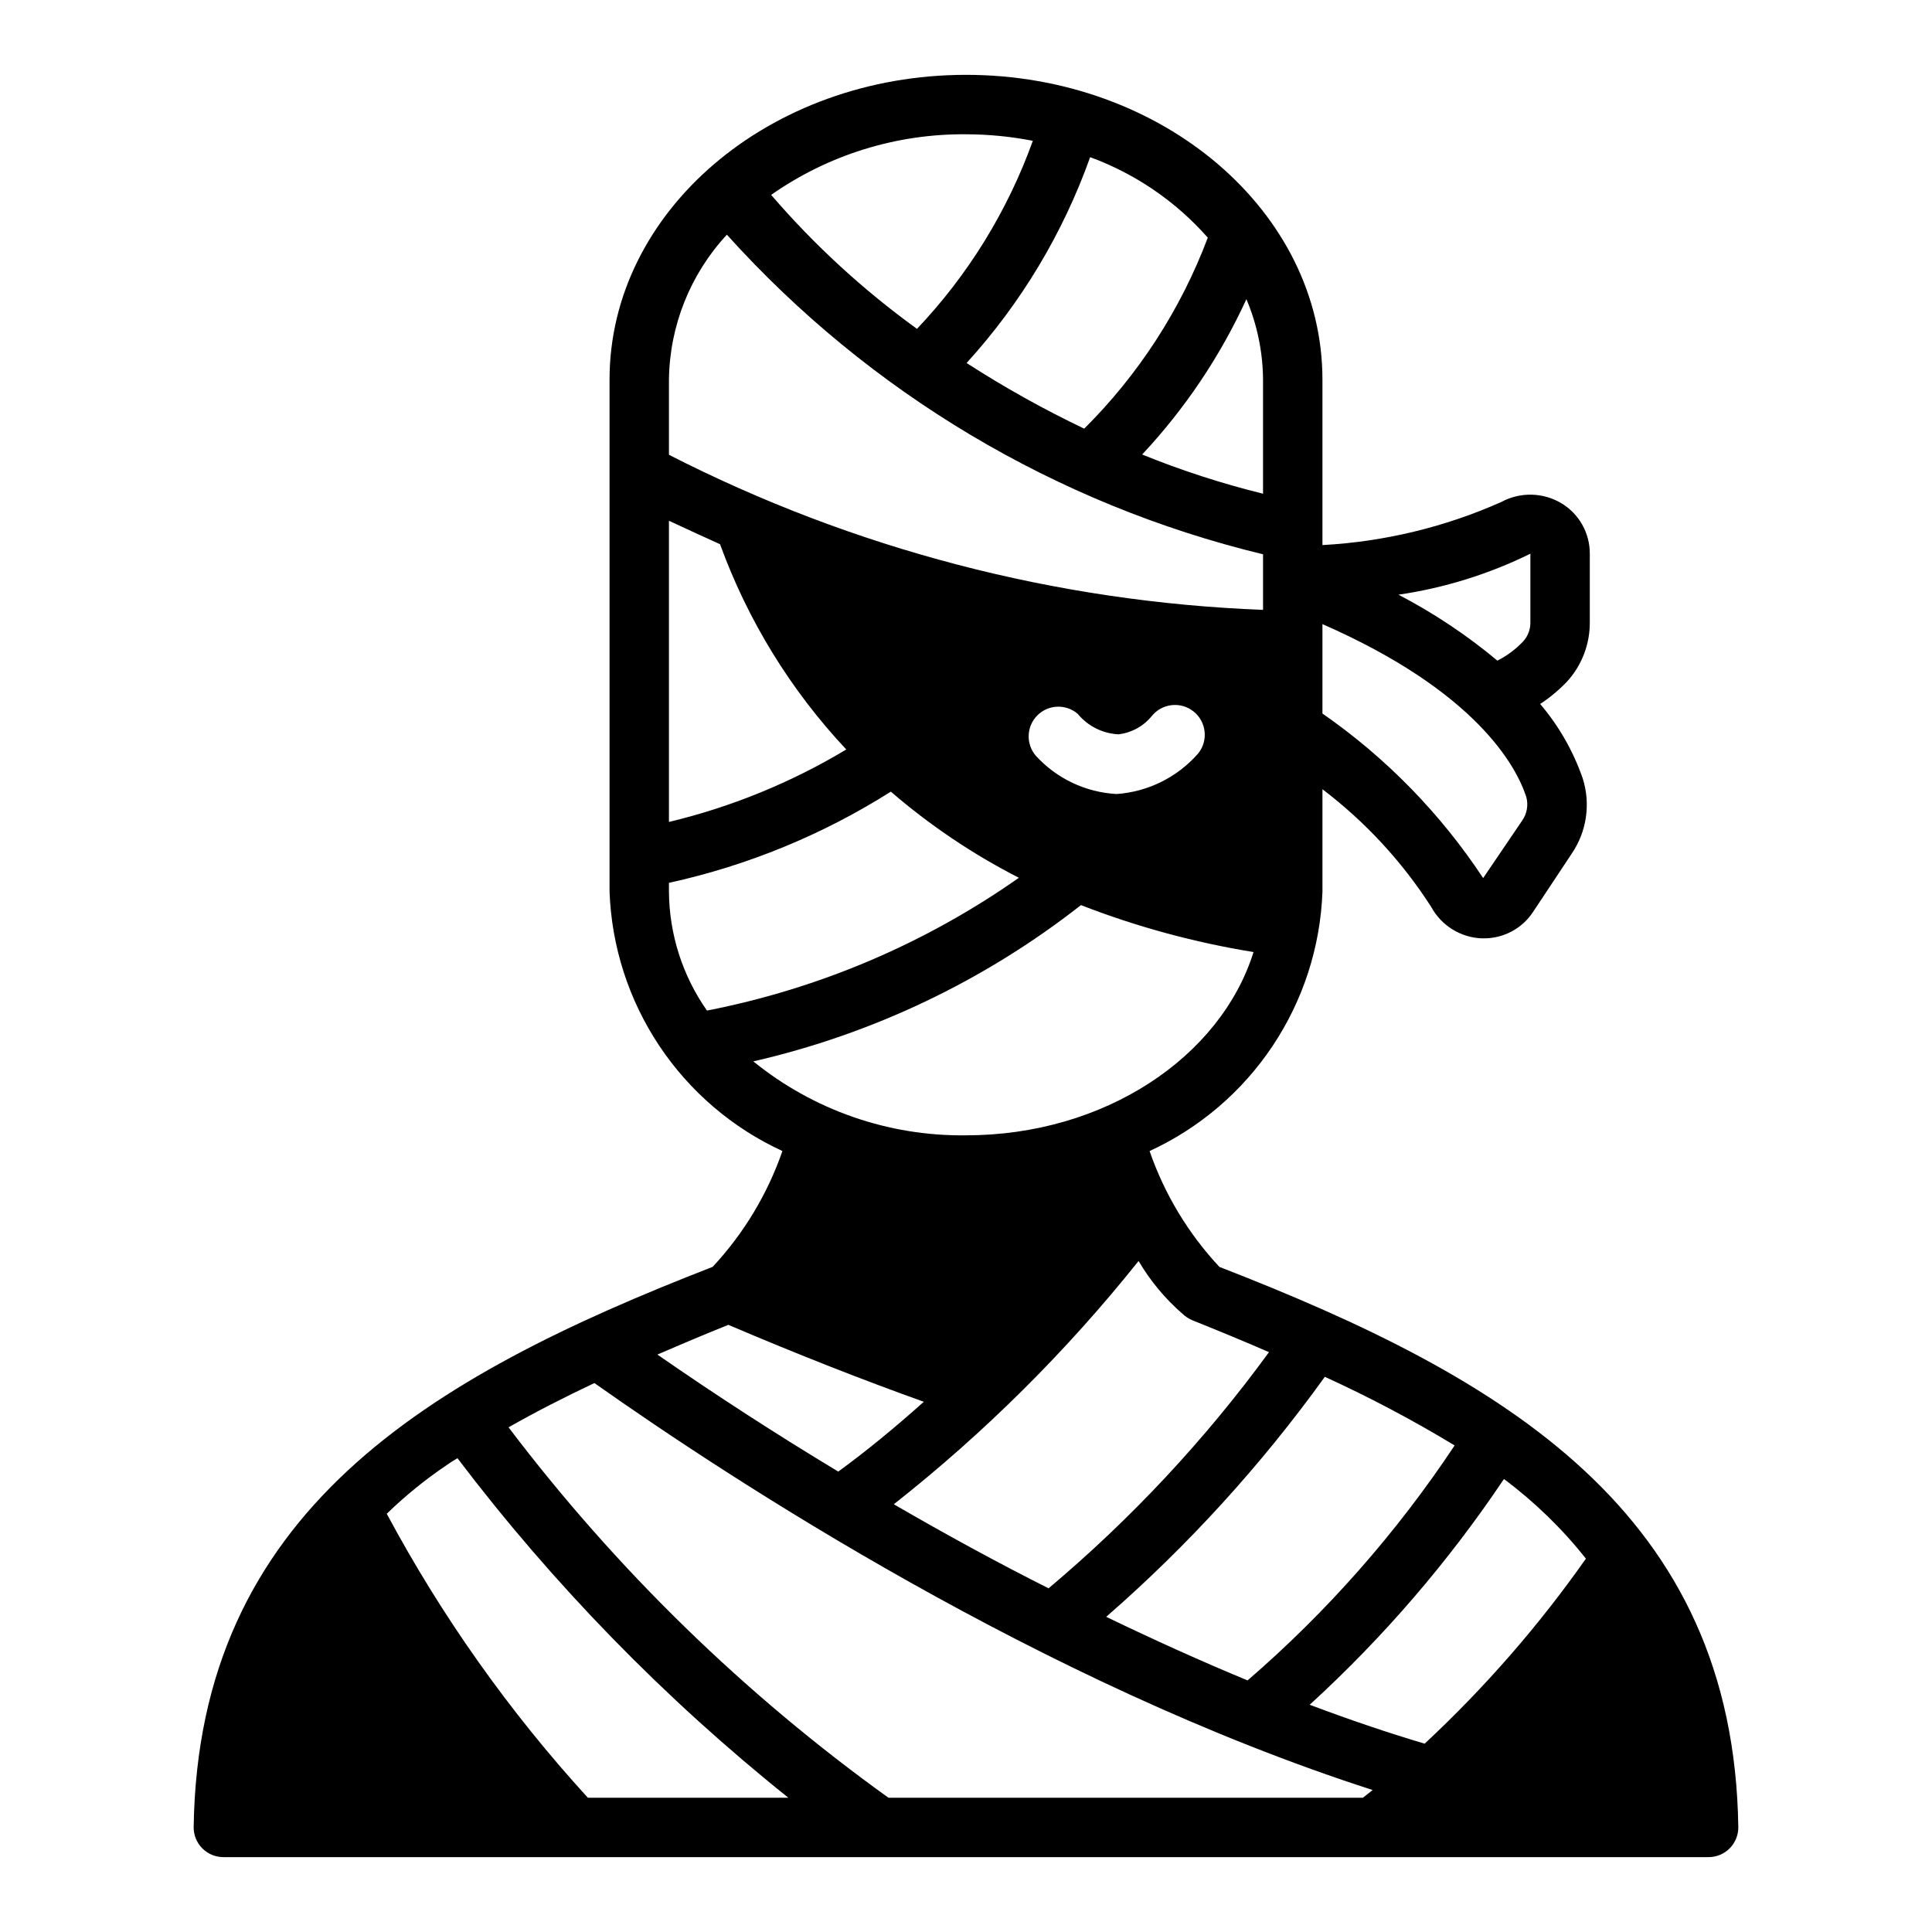 <?xml version="1.0" encoding="UTF-8"?>
<!-- Uploaded to: SVG Repo, www.svgrepo.com, Generator: SVG Repo Mixer Tools -->
<svg fill="#000000" width="800px" height="800px" version="1.1" viewBox="144 144 512 512" xmlns="http://www.w3.org/2000/svg">
 <path d="m604.67 628.29c-1.18-83.523-61.715-119.11-137.52-148.55-8.242-8.828-14.547-19.289-18.5-30.699 13.242-6.098 24.539-15.75 32.625-27.883 8.09-12.133 12.656-26.27 13.188-40.84v-27.16c11.355 8.625 21.105 19.176 28.812 31.172 2.684 4.945 7.766 8.113 13.383 8.344h0.629c5.234 0 10.113-2.633 12.992-7.004l10.234-15.43h-0.004c4.004-5.859 5.078-13.238 2.914-19.996-2.504-7.199-6.32-13.871-11.258-19.68 2.578-1.695 4.953-3.676 7.086-5.902 3.953-4.316 6.117-9.973 6.062-15.824v-18.105c0.02-5.481-2.852-10.57-7.559-13.383-4.875-2.894-10.914-3.012-15.902-0.312-14.969 6.66-31.027 10.527-47.391 11.414v-43.848c0-44.555-42.352-80.77-94.461-80.77-52.113 0-94.465 36.215-94.465 80.77v135.71c0.535 14.57 5.098 28.707 13.188 40.84 8.086 12.133 19.383 21.785 32.625 27.883-3.953 11.41-10.254 21.871-18.496 30.699-75.809 29.441-136.34 65.102-137.53 148.55 0 2.086 0.832 4.09 2.309 5.566 1.477 1.473 3.477 2.305 5.566 2.305h393.6c2.086 0 4.09-0.832 5.566-2.305 1.473-1.477 2.305-3.481 2.305-5.566zm-55.105-337.55v18.105c0.051 1.887-0.625 3.719-1.891 5.117-1.969 2.086-4.285 3.82-6.848 5.117-8.082-6.75-16.871-12.609-26.215-17.477 12.145-1.781 23.938-5.445 34.953-10.863zm-55.105 18.656c40.777 17.871 51.324 37.629 54.004 45.738 0.613 2.184 0.211 4.523-1.102 6.375l-10.312 15.191v0.004c-11.293-17.113-25.75-31.914-42.59-43.613zm35.031 217.66v0.004c-15.375 23.152-33.832 44.102-54.867 62.266-12.203-5.039-24.719-10.707-37.473-16.848h0.004c21.688-18.906 41.129-40.25 57.938-63.605 11.809 5.391 23.297 11.461 34.398 18.188zm-72.109-34.875 0.004 0.004c0.777 0.738 1.684 1.324 2.676 1.73 7.242 2.914 13.934 5.668 20.23 8.422v0.004c-16.879 23.137-36.492 44.148-58.41 62.582-13.617-6.848-27.316-14.328-41.012-22.277 24.02-18.934 45.785-40.566 64.863-64.473 3.098 5.273 7.031 10.008 11.652 14.012zm16.926-268.9c2.856 6.75 4.356 14 4.41 21.332v30.227c-10.918-2.688-21.625-6.16-32.039-10.391 11.367-12.145 20.699-26.047 27.629-41.168zm-10.234-16.297h0.004c-7.168 19.02-18.336 36.281-32.75 50.617-10.75-5.133-21.16-10.941-31.172-17.398 14.418-15.84 25.547-34.379 32.746-54.551 12.004 4.406 22.719 11.738 31.176 21.332zm-64.074-27.395c5.945 0.008 11.875 0.586 17.711 1.73-6.68 18.555-17.133 35.523-30.703 49.832-14.227-10.281-27.199-22.195-38.648-35.504 15.121-10.602 33.172-16.215 51.641-16.059zm-78.723 65.023c0.176-14.266 5.648-27.957 15.352-38.418 37.738 41.918 87.27 71.441 142.09 84.703v14.723c-54.84-2.102-108.57-16.125-157.44-41.094zm140.28 99.031c-5.504 6.316-13.289 10.195-21.648 10.781-8.195-0.438-15.887-4.086-21.414-10.152-2.672-3.125-2.492-7.781 0.414-10.688s7.562-3.086 10.688-0.414c2.672 3.246 6.586 5.219 10.785 5.434 3.453-0.391 6.617-2.113 8.816-4.805 1.305-1.637 3.207-2.691 5.289-2.926 2.082-0.238 4.172 0.363 5.809 1.668 3.414 2.719 3.977 7.688 1.262 11.102zm-140.28-61.641c4.488 2.125 9.055 4.172 13.539 6.219 7.352 20.211 18.734 38.719 33.457 54.398-14.594 8.762-30.441 15.238-46.996 19.207zm0 98.324v-2.363c20.859-4.574 40.758-12.754 58.805-24.168 10.359 8.934 21.75 16.598 33.93 22.828-24.777 17.406-52.941 29.395-82.656 35.188-6.481-9.227-9.996-20.211-10.078-31.484zm22.355 44.949h0.004c31.633-7.25 61.281-21.387 86.828-41.41 14.766 5.738 30.094 9.906 45.734 12.438-8.738 27.867-39.516 48.57-76.199 48.57-20.504 0.262-40.449-6.676-56.363-19.598zm-6.609 69.824c18.656 7.949 35.738 14.641 51.797 20.387-7.477 6.691-15.113 12.988-22.672 18.5-16.215-9.762-32.273-20.152-47.941-31.016 5.828-2.519 12.125-5.195 18.816-7.871zm-37.234 125.32c-20.816-22.781-38.719-48.059-53.297-75.254 4.906-4.769 10.23-9.09 15.902-12.91 0.867-0.629 1.891-1.258 2.832-1.812h0.004c25.41 33.492 54.867 63.715 87.691 89.977zm205.38 0h-125.72c-38.281-27.504-72.219-60.59-100.68-98.164 6.926-3.938 14.406-7.793 22.75-11.73 35.895 25.348 118.71 79.664 206.25 107.85-0.863 0.711-1.73 1.34-2.598 2.047zm16.375-14.328c-9.84-2.914-19.996-6.375-30.465-10.312l-0.004 0.004c19.492-17.812 36.773-37.898 51.484-59.828 8.121 6.066 15.422 13.156 21.727 21.098-12.508 17.785-26.836 34.223-42.746 49.043z"/>
</svg>